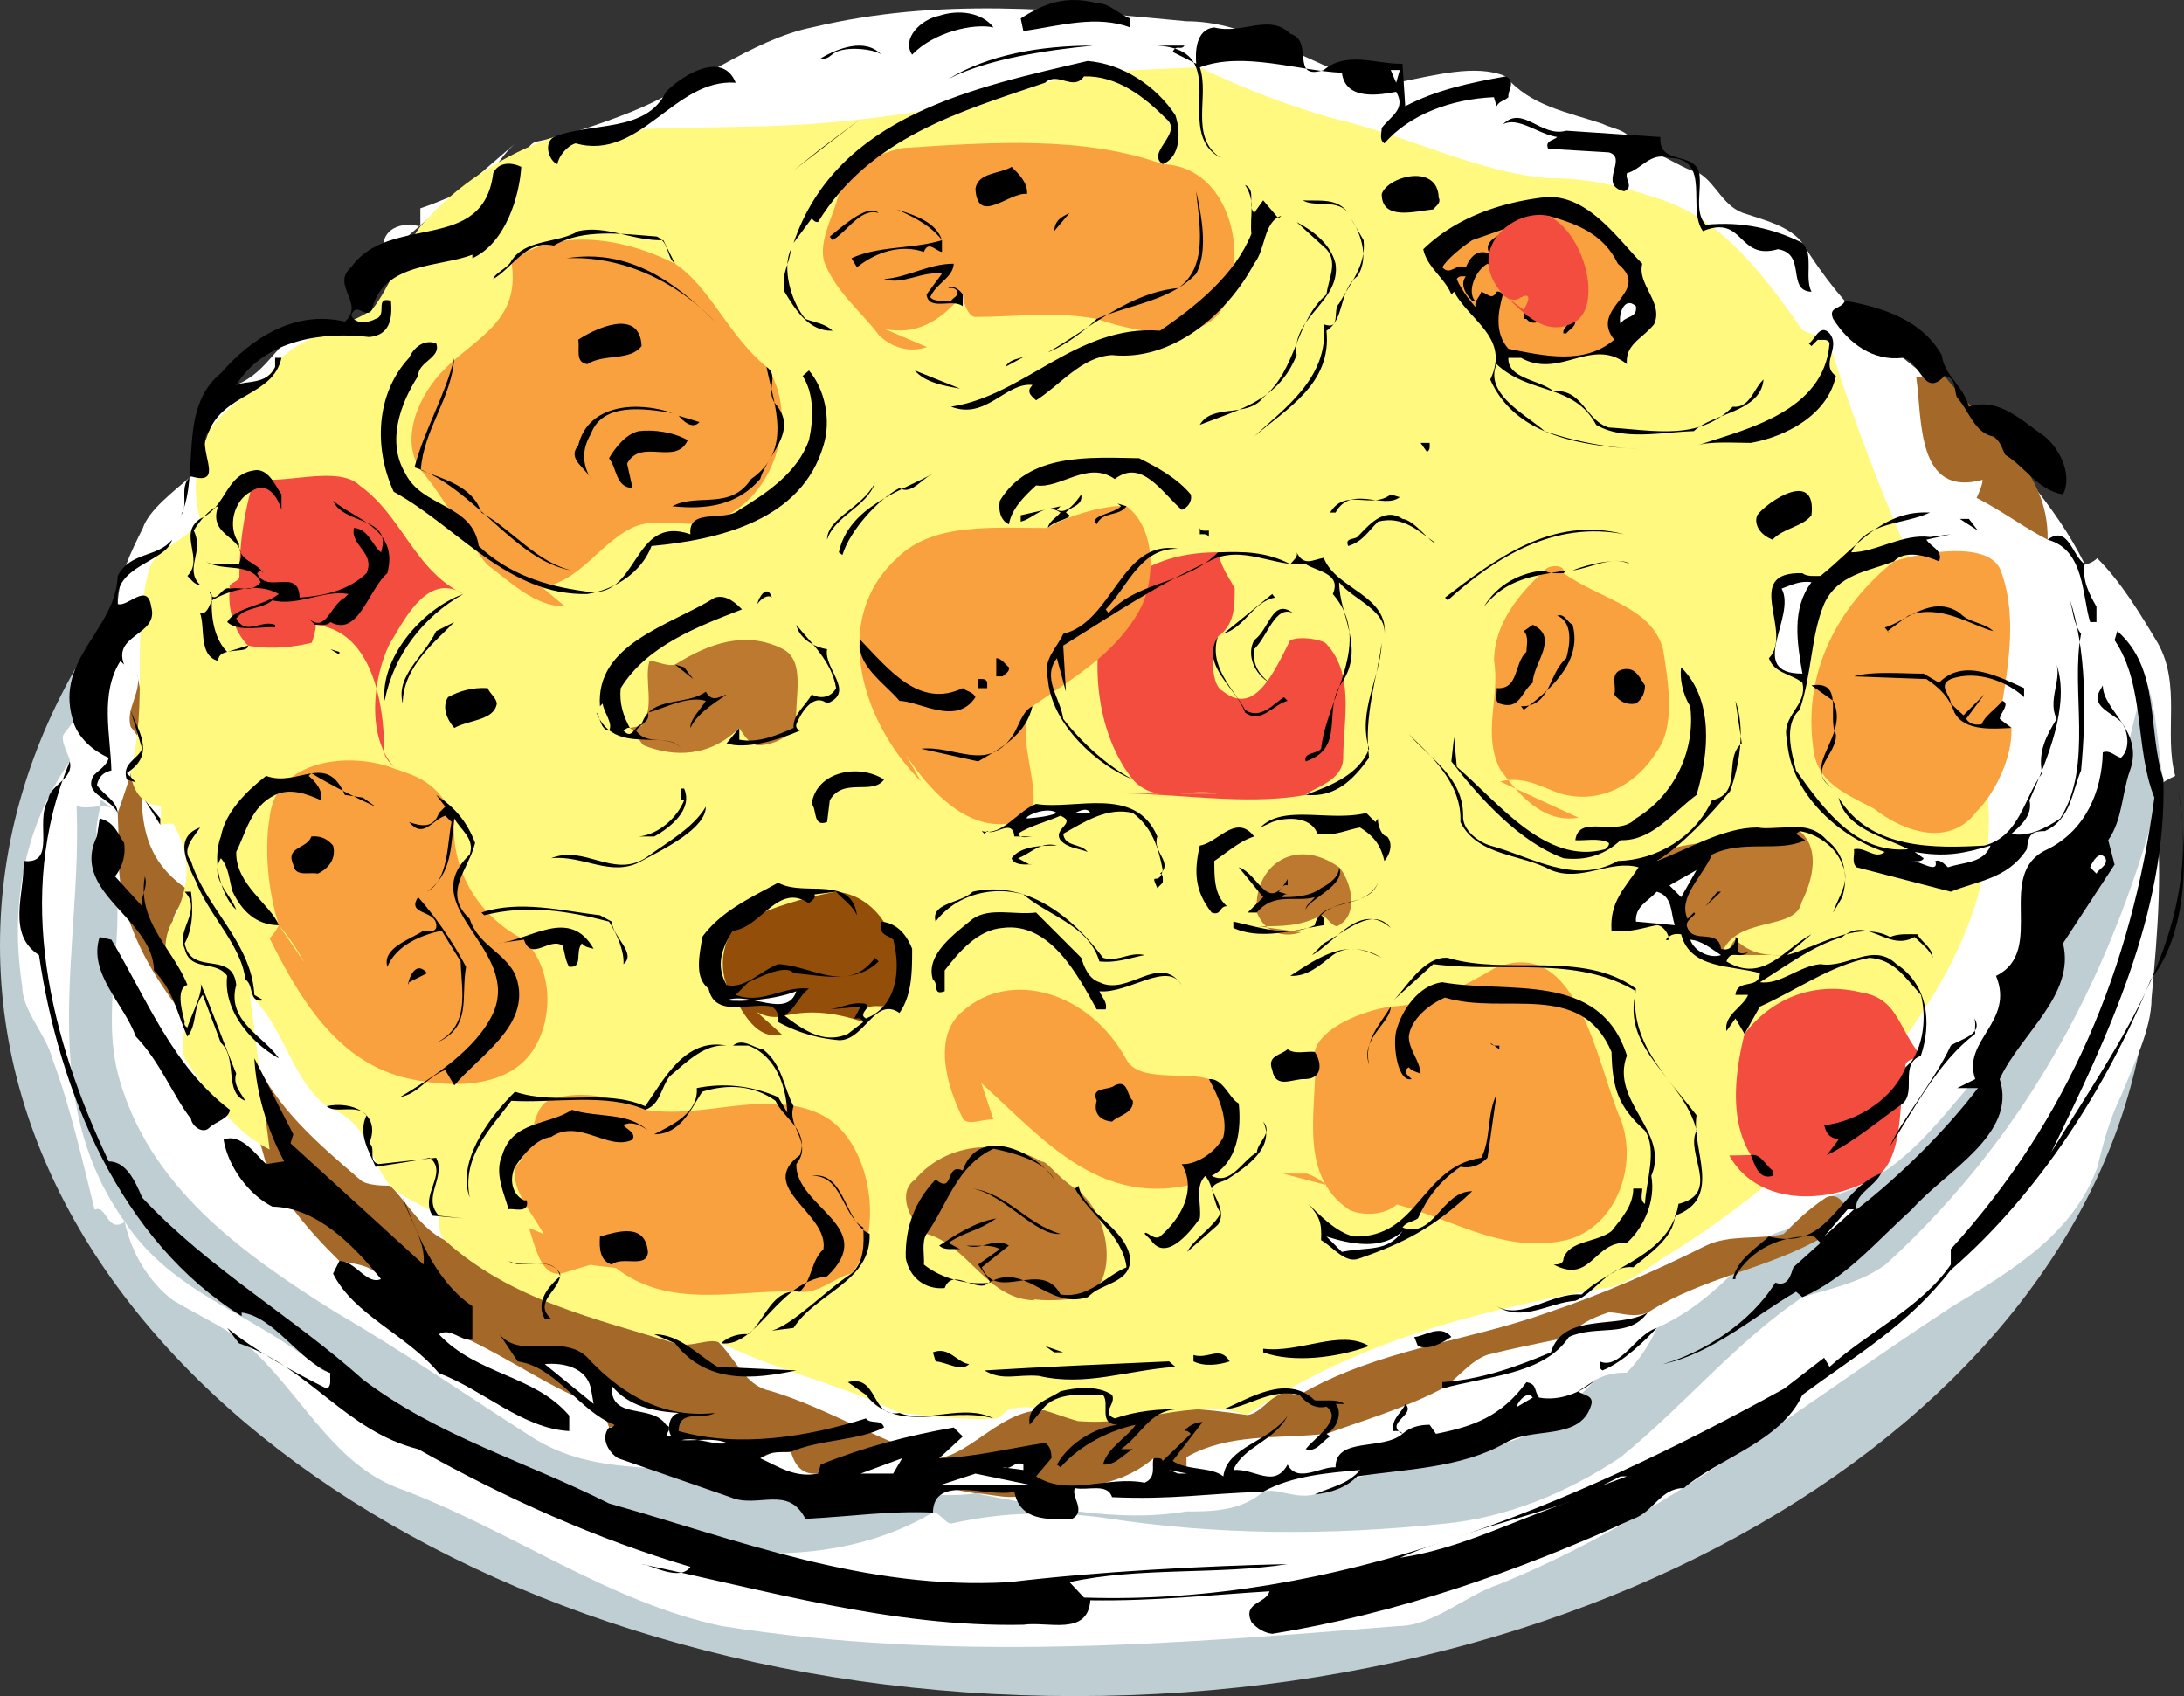 <svg xmlns="http://www.w3.org/2000/svg" width="175.187" height="136.024"><rect width="100%" height="100%" fill="#333333" stroke="none"/><path fill="#bfced3" d="M86.215 15.598c47.617 0 86.215 26.957 86.215 60.215 0 33.254-38.598 60.21-86.215 60.21C38.602 136.024 0 109.068 0 75.814c0-33.258 38.602-60.215 86.215-60.215"/><path fill="#fff" d="M41.46 11.387c-2.901 2.418-3.386 7.258-7.741 8.707-1.934.484-1.934 3.871-3.883 4.754-.953 1.055-3.375 1.055-5.309 1.535-2.418.969-2.902 3.39-5.578 4.488-2.164 1.32-2.164 5.192-3.629 7.332-1.437 1.247-3.375 2.696-3.86 4.149-.964 1.933-1.933 3.87-2.019 6.086-1.363 3.59-1.847 7.46-4.27 10.363-.48.484.485 1.938.427 2.262C1.785 66.543.82 72.833 1.785 79.12c0 1.938 1.938 3.871 2.422 5.809 1.45 3.871 2.418 8.223 3.387 12.094.965-.485.965 1.937 2.418.968.484 2.418 1.933 4.84 3.87 6.29 2.419 1.453 4.837 2.421 6.774 4.355 3.871 3.871 6.29 8.707 11.13 10.645 9.19 3.386 16.933 9.19 26.124 11.128 18.387 2.903 36.29 1.45 54.192 0 2.902 0 5.32-2.418 8.226-3.386 13.063-5.324 23.707-14.032 36.285-22.258 4.84-2.902 9.676-5.805 11.614-11.129.484-1.934.968-3.867 1.933-5.805.969-2.418 2.422-5.324 2.422-7.742.484-5.32.965-10.644.227-16.125-.227-.808.738-1.293 1.671-1.742-.933-3.422.52-7.293-1.414-10.68-1.453-2.418-2.906-4.836-4.84-6.773 0 0-.484.484-1.003.472-2.383-4.828-6.254-8.695-9.29-12.628-5.675-3.809-10.027-7.68-13.355-13.133-1.027-1.32-2.965-1.805-4.414-2.29-1.937-.484-2.418-2.417-3.86-3.3-1.945-.57-3.398-2.02-5.335-2.02 0-1.453-1.45-1.453-2.418-1.937-2.903-.969-5.805-1.45-7.778-3.809-2.382-1.031-5.77-.062-8.78.508.109-.086-.376-1.055-.438-1.016-1.39-.039-2.84.446-3.918.215-4.246-1.703-8.114-4.125-12.469-4.125-10.164-.965-19.84-1.933-30 .485-4.836.968-9.676 4.84-14.516 6.773-2.418.969-5.32 1.938-7.738 2.422-.969.484-.484 1.45-1.101 1.996-2.77.906-5.192 2.36-8.094 3.324v1.453c-1.934-.484-3.387.485-2.903 2.418"/><path fill="#bfced3" d="M8.078 64.125c0 .965-.484 1.934-.305 2.961.305.91.786 2.36 1.454 3.196.785 5.453-1.149 10.777.3 16.097 2.418 8.711 9.676 14.031 17.418 18.871 5.805 3.387 10.645 6.774 15.97 10.16 4.835 2.903 9.675 1.934 14.995 2.903 2.422.969 4.84.484 7.707-.133 1.004.133 1.969 1.586 2.938 1.586 3.386-.484 6.289.484 9.68 0 5.32.969 11.124 2.418 16.933 1.45 1.934 0 4.355 0 6.156-1.583 1.102-.351 2.551.617 4.137.215 4.703-2.02 10.027-3.469 15.312-4.137 2.938-.785 5.36-3.203 7.258-5.078 1.004-.547 1.973-.547 2.457-.547.965-.965 1.934-2.418 2.407-3.59 3.882-1.73 6.3-4.632 8.996-7.332 1.175-.687 2.625-.687 3.593-1.172.485-.484.485-1.453.97-1.937 5.804-1.45 8.71-5.805 11.987-9.516 2.528-5.48 4.461-11.77 9.215-16.984-.398-.11.086-.594.086-1.559 0-.484.969 0 1.367-.617.567-.836.567-1.804 1.051-2.77 0-3.39.969-6.777 1.938-10.163.968 2.421.968 5.808 1.437 8.07-3.86 15.156-10.633 28.219-22.242 38.863-1.938 1.453-4.356 1.938-6.715 2.649-5.383 3.64-9.254 8.48-14.574 12.836-4.356 2.902-9.195 4.836-14.031 5.32-9.196.969-18.387.969-27.582-.484-3.868-.485-7.739-.485-12.094.484-.485 0-.969-.969-1.465-.883-7.246 4.27-15.953 3.785-24.18 1.852-7.254-1.453-12.578-6.29-18.867-9.68-.969-.965-2.418-1.45-2.676-2.84-1.195-1.027-2.648-.062-3.613-1.027-5.324-4.356-11.613-5.809-15.484-11.614C2.754 87.832 6.625 75.735 6.14 64.61c.968.48 2.418-.485 3.3.59"/><path fill="#a46928" d="M159.031 38.48c-5.32 1.45-4.836-4.835-5.32-8.226.969 0 1.937-.48 2.262-.105 3.543 4.46 8.382 7.363 8.273 13.133-1.828-.93-3.762-2.383-5.7-3.352 0 0 .485-.965.485-1.45M10.98 53.965c.48 1.45-.968 2.902-.484 4.352.484.484.965 1.453.906 1.73.059 4.078-.906 8.434 3.918 11.465-.468.355-1.437 1.805-1.437 2.29 1.449 2.901 1.933 5.32 5.32 7.257.969.969.969 2.418 1.2 3.808 1.706 3.934 5.093 6.836 8.48 9.739.484.484 1.933.484 2.418.484 1.449 1.45 2.418 3.387 4.355 4.356 5.32 1.449 9.676 3.87 14.996 5.32 1.938.969 3.871.969 5.809 1.937 2.418 1.45 2.902 4.352 5.32 4.836 4.84 1.453 9.196 4.356 13.559 5.407 3.375-.567 6.281-5.891 11.117-2.989.484 0 1.934 0 2.965-.203 3.324-1.246 7.195-.762 10.582-.281.969 0 1.937-1.45 2.906-1.934.48 0 .965.485 1.317.328 6.421-3.714 13.195-4.199 19.968-6.617 4.356-1.453 8.711-3.386 12.582-5.324 1.934-.965 4.352-.48 6.29-.965.968-.969 1.933-1.937 3.386-2.906.969-.48 1.453.484 1.754.934-.3.52-.785 1.488-1.887 2.175-4.707 2.7-9.543 3.184-14.152 6.098-1.2.473-2.164-.012-3.133-.012-1.453.485-2.418.97-3.183 1.97-2.141.448-4.559.933-6.493 1.417-1.453.484-2.418 1.934-3.664 2.723-3.11 1.632-6.496 2.597-9.293 3.629-3.976.421-7.847-.063-11.234 1.875 0 .48 0 .964.059 1.316-1.028.133-1.997-.352-2.684-1.234-2.215 1.851-4.633 2.336-7.54 2.336-.48 0-1.448-.485-2.187-.157-.714 1.61-3.132.64-4.582.64-2.906-.483-5.808-1.452-9.207-1.585-.957.133-2.406-.352-3.41 0 .035-.352.035-.352 0 0-1.414.133-1.898-.836-2.176-1.742-.691-.543-2.144.426-2.468.508-2.578-.567-4.512-1.536-6.317-1.45-1.582-.086-2.55-1.054-3.52-1.539-.484 0-1.452.485-2.284.524-.133-.524-.618-1.489-1.235-1.89-4.219-1.536-7.61-4.438-13.355-6.602-1.028.23-2.477-1.707-3.7-3.41-.714-1.2-2.164-1.2-3.34-1.454-2.695-2.648-4.632-5.07-5.878-7.765-.688-2.625-1.656-5.528-2.395-7.258-5.066-5.043-9.422-10.852-9.422-17.14 0-.481 0-1.934-.086-3.762 1.055-3.012 2.02-5.915 2.02-8.817"/><path fill="#fff97f" d="M21.625 92.188c-2.906-1.453-4.84-4.356-6.773-7.258-.485-.969 0-1.938-.036-2.965-.933-2.844-2.386-5.746-.933-8.164 1.449-2.902 1.449-5.32 0-7.742 0 0-.969 0-1.031.086.062-.57.062-1.055.062-1.535-1.934 0-2.418-1.938-2.457-2.82 1.488-5.407.04-10.727 1.488-16.051.485-1.938 3.387-2.418 4.102-4.125-.715-2.649-.23-4.586.726-7.04 1.465-2.382 4.368-3.351 5.805-5.878 1.95-1.829 4.852-2.313 7.258-3.848 1.465-1.852 2.43-4.754 3.883-6.688 2.902-3.386 6.773-5.804 10.707-7.171 7.195-1.055 13.968-.57 20.742-1.055 6.289-.485 12.582-1.45 18.664-3.3 4.078-1.056 8.43-1.056 12.41-1.235 3.281 1.633 7.149 3.086 10.535 4.05 6.293 1.454 11.614 4.356 17.418 4.84 2.903 0 5.324.485 8.227 1.453 5.324 1.45 8.707 5.805 12.094 10.641.484.484 1.937.484 2.238 1.152 3.086 9.977 6.957 18.688 11.312 27.88 0 .484-.484 1.933-.57 1.949 5.406 10.632-.883 21.757-7.656 29.5-4.84 5.804-10.16 10.16-16.45 14.03-1.453.97-3.386 2.423-4.84 2.423-10.644 1.933-19.835 4.351-28.546 10.156-4.352-1.45-8.707.969-13.547.484-1.934-.484-3.387-1.449-5.32-.965-.485 0-.97.965-1.442.762-2.43.203-5.332-.281-7.547-.437-4.562-2.262-9.398-3.23-14.296-5.586-.907-.543-2.36.422-3.704 0-6.398-1.996-13.171-3.45-18.492-8.285-.484-.485-.484-1.454-.449-1.95-1.488-.957-2.941-1.441-3.906-2.406-1.934-2.422-1.453-4.84-5.094-6.375-3.133-2.336-3.617-7.656-7.258-9.726-1.68-1.317-1.195-3.739-1.68-5.672-.484-3.387 0-6.774.665-10.075"/><path fill="#bc792f" d="M53.555 57.832v1.453c-.965.485-1.934 0-3.035-.906.617-.062 1.101-.062.945-.293 1.125-1.219.156-3.64.64-5.09.485 0 1.45.485 2.043.301 2.797-1.754 5.7-2.719 8.602-1.27 1.934.97.969 3.872 1.125 6.06-.64 1.198-2.094 1.683-3.059 1.683-.484 0-.968-.485-1.515-1.39-2.356 2.359-5.262 2.359-7.68 1.39-.484-.485-.484-.969-1.101-1.39"/><path fill="#934f09" d="M62.75 82.992c-2.418.485-3.387-2.417-4.465-4.003-.86-2.286.11-5.188 2.531-5.672 2.418-.97 4.352-1.45 6.25-1.805 3.91.355 5.844 5.191 4.875 8.578-.484 1.453-2.902-.484-2.695 1.875-2.625-.906-4.562-.906-6.316-.508-2.114.57-3.567-1.367-4.645-2.468"/><path fill="#bc792f" d="M83.07 104.282c-3.87 0-5.32-4.356-8.746-5.332-1.414-.958-2.383-3.375-.93-4.344 2.419-2.903 6.774-3.387 10.16-1.453.485 0 .97.968 2.673 2.168 2.648 1.703 3.617 7.027 1.015 8.707-2.238.254-5.14.738-7.765-1.16M104.36 74.77c-1.45.48-2.903 0-3.544-1.586-.328-3.738 3.059-6.156 6.602-3.629.812.86 1.781 3.762-.156 4.73-.485 0-.969-.968-1.293-.882-1.61.882-3.059.882-4.996.882m42.371 2.309c-2.215.11-3.18-.375-4.137-1.234-.496.375-.496 1.343-1.16 1.234-2.723-.375-5.14-3.277-5.14-6.18-.485-3.87 4.84-1.933 8.042-4.05.664.18 2.602-.305 3.41.289 1.61 1.343 1.125 3.761.157 5.695-.48 2.422-5.32.969-6.47 4.246"/><path fill="#f24d3e" d="M140.441 92.633c-1.77-2.844-1.246-6.734-.507-9.723 2.164-2.82 5.55-4.273 9.421-3.304 2.903.484 2.903 2.902 4.73 5.047-.374.277-.374-.207 0 0-.374.277-1.343.277-1.233.941-.594 2.723-.11 6.594-1.961 8.492-3.47 2.453-9.762 2.938-12.18-1.418M35.207 65.2c-.52-2.043-1.004-2.528-3.422-3.497-2.418-2.418-1.937-7.257-.484-10.16.965-1.449 2.902-5.804 5.867-3.906-3.934-1.898-4.902-6.254-8.285-8.672-1.453-1.453-4.84-.484-7.258-.484-.484 0-.484-.485-1.004-.785a26.369 26.369 0 0 0-1.418 8.527c0 .484-.965.484-.762.98-.203 1.438.278 3.375 1.454 4.57 1.246.255 3.18.255 5.117-.23 0 0 .484-1.449.254-1.437 4.582.472 5.55 6.277 5.55 10.148 0 .485.485.965.97 1.45m65.8 1.936c-2.418-.483-4.84.97-6.715-1.124-2.96-3.715-3.445-9.52-2.176-13.645 1.633-3.132 5.02-4.586 9-4.574.375 1.442.86 1.926 1.344 2.895 0 1.449 0 2.902-1.344 3.855-.593.98-.593 3.883.375 4.367 2.418 1.934 3.871-.968 5.32-3.87 0-.481 1.938-.481 2.903 0 2.422 2.421 1.453 6.288 1.453 9.195 0 1.933-2.418 2.418-3.012 3.011-4.73.86-10.05-.11-14.89-.11"/><path fill="#f9a13f" d="M112.102 96.54c-.97.968-2.903.968-3.872.484-4.355-2.903-2.421-8.707-2.77-12.664.349-1.852 3.74-3.301 6.095-3.63 2.965-.155 5.867-1.609 8.289-3.058 6.773-2.902 8.222 7.742 10.16 12.098 1.45 3.867-.484 8.707-4.356 9.676-6.289 1.449-11.128-3.391-17.418-3.391-.968 0-1.937-1.45-3.386-1.934h-1.934M73.879 62.672c-4.84-4.84-7.258-13.062-1.938-17.902 2.903-2.903 7.743-2.418 12.11-2.43 1.441-.957 4.824-1.926 6.312-1.742 2.383 1.754 2.383 6.11.934 8.527-1.938 3.387-5.324 5.32-8.48 7.512-1.68 2.164 1.222 7.488-.434 9-5.602 2.36-9.957-4.898-12.375-9.738m-19.356 45.965c-2.418-.485-4.836 0-6.773-2.418-.965-1.938-2.902-3.871-2.574-5.868 1.61-1.39 1.125-4.293 2.574-5.261 2.422-.97 4.84-.485 7.875.687 4.707.766 9.543-1.656 13.898.281 4.356 1.934 5.325 9.676 2.649 12.856-1.2.207-2.649 1.656-4.137 1.453-4.8-.277-10.61 1.656-15.094-2.18-.836-.52-2.77.45-4.136.727-1.536.207-2.02-2.215-2.504-3.664M28.398 82.992c-2.902-2.417-3.386-5.804-6.035-8.792-.738-2.333-1.222-5.72-.738-8.625.484-4.836 6.773-5.32 10.16-3.872 1.45.485 3.387.97 4.656 3.934-.785-.062-.304-.062 0 0-.304 3.809 1.633 7.68 5.59 9.723 2.332 2.312 2.332 6.183.883 8.601-1.937 3.387-6.777 3.387-10.648 2.418-5.32-1.449-8.223-6.289-10.641-11.129 0 0 .484-.48.738-1.05m57.321 15.57c-.97 0-1.934.48-2.418 0-1.454-2.906-2.422-6.778 0-8.711 3.87-3.387 10.16-1.453 13.062 3.871.969 1.934 4.84.969 6.64 1.61 2.071 1.777 2.071 7.581-1.8 8.55-7.258 1.45-11.613-3.871-16.453-8.226m73.543-20.805c-2.418-1.934-6.29-2.418-6.774-5.805-.968-6.289 1.938-11.613 6.426-15.23 2.285-.739 7.606-1.703 8.574.715 1.45 3.87.485 8.226-.082 11.914.082.18 1.051.664.942.726.11 2.36-1.344 5.262-2.797 6.711-2.899 3.871-8.707.485-11.125-3.387m-20.805 3.872c-2.906.484-4.84-1.934-6.289-3.872-1.453-2.902 0-5.804-.484-8.707 0-2.902 1.933-5.324 4.05-7.246.301-.496 1.754-.496 1.524.219 3.133 2.188 7.004 2.672 7.973 6.059.484 2.902.968 6.289-.485 8.226-1.453 2.418-4.355 4.356-7.742 3.387-1.453-.484-2.902-1.453-4.836-.969M45.332 48.64c-2.418 0-4.355-1.933-6.289-3.386-1.938-2.418-3.387-5.324-5.29-7.558-1.487-2.118-.519-5.02.935-6.957 2.417-3.387 7.257-4.356 6.324-9.809 3.836-2.77 9.156-1.805 13.136.219 2.797 1.847 4.247 5.718 7.332 8.273 2.723 3.738.786 10.992-4.535 12.445-1.937.485-4.355-.484-6.293.485-2.902 1.45-4.351 4.84-8.222 4.84v-.97m31.933-18.386c-1.453.485-2.906 0-3.87-.969-1.454-1.933-3.391-3.386-4.356-5.804-.485-1.453.484-3.387.965-4.84.484-2.418 2.906-3.867 5.324-4.352 7.258-.484 14.515-.968 20.84 1.293 4.804.157 6.738 5.961 5.289 10.317-.97 4.355-6.774 3.386-10.586 2.094-3.446-.641-6.348-.157-9.735-.157-.484 0-.968-.968-1.007-1.804-1.899 2.289-3.832 3.253-6.25 2.77"/><path d="M90.656 1.48v.723c-2.687-1.015-5.59-.144-8.566.293l-.215-1.015C83.688.317 85.43-.406 87.969.246c1.015 0 1.742.871 2.687 1.235m-10.961.722c-1.597-.359-4.789.364-6.53 2.18-.872-1.308.726-2.832 2.175-3.121 1.527-.508 3.414-.293 4.355.941m23.805.508c1.96.582-.07 3.778 2.684 2.906 1.816-1.527 4.14-.507 6.097-.507h.219l.219 3.41c2.465-1.309 5.226-1.887 8.054-2.395.872.364.145 1.16.22 1.668-.29.29-.727.29-.946.727l-.215-.727c-3.414.145-6.75 1.38-8.785 3.703-.434-.293-.215-.8-.215-1.234.797-1.016 1.957-1.523 1.16-2.902-1.16.215-4.066.797-4.355-1.528-3.485-.144-7.91-1.742-11.395-.433.801 2.32-.87 5.59 1.672 7.258-3.992-2.106 1.16-8.637-5.082-9h2.176c-.29.433-.653-.145-.942.507l1.887.946c-.074-.871-.074-2.762 1.453-2.907 2.25.582 4.426-1.16 6.094.508M70.695 4.383c-.363-.363-2.468-.726-3.629-.219-.433.22-.652.653-1.234.508 1.379-.797 3.559-1.668 4.863-.289m16.985-.726c-3.774.363-8.563 1.09-11.614 2.683 3.196-1.957 7.403-2.683 11.614-2.683m6.605 5.589c.434 1.305.434 3.336-1.02 3.918-1.378-.945 1.672-2.468.294-3.629-1.743-1.742-3.922-3.484-6.606-3.41-.871 1.235-2.105-.437-3.121.508-6.82 2.32-14.008 4.356-18.215 11.176-.289 0-.363-.145-.508-.29l-1.453 1.962C67.141 9.246 78.246 6.996 87.242 4.89c2.832.219 5.516 2.031 7.043 4.355M59.012 6.633c-4.934-.363-7.621 6.313-12.844 4.863-.727.215-1.379 1.086-1.453 1.668-.653-.218-1.16-1.668-.29-2.175 2.977-1.235 7.403-.293 8.997-3.63 1.453-1.452 4.574-3.269 5.59-.726"/><path fill="#fff" d="m111.992 6.633-.437-1.016h.726zm0 0"/><path d="m63.656 13.672 5.371-4.137-3.195 2.395zm69.528-2.683c-.145 2.32 2.687 1.086 3.12 2.902.22 1.379-.433 3.047.509 4.137 2.902-.29 5.44.289 7.765 1.453.945.941.145 2.754.727 3.918-2.032-.074-.364-3.051-2.688-3.414-3.265.945-2.683-2.828-6.023-1.45-1.305-1.816.726-5.804-2.684-5.878-1.523-.508-2.25.94-3.41 1.234-.148.578.578 1.09-.219 1.45-2.18-.509.364-2.684-1.234-3.122l-4.863-.289c-.29-.652.437-.652.726-.941-1.523-.22-3.12-1.672-4.355-1.02 1.597-1.594 3.047 1.09 5.082.512l7.547.508m-91.371 2.394c-.145 2.32-1.235 6.098-3.922 7.328v-.289c-2.54 1.016-7.184.578-8.055 4.426-.508.8-1.234-.727-1.668.437.363.797 1.453.579 1.957.29 1.016-.29-.14-1.817 1.234-1.454.145 1.528-.144 2.758-1.738 2.907-3.629-.438-8.348.144-10.672 3.843.801-.363 2.469 0 3.121-1.449v-.726h.508c-.652 3.046-4.57 2.832-5.805 5.879-1.234 1.16 1.524 4.5-1.453 3.628-1.015.727-.144 2.25-.797 3.122 1.524-3.27-.289-8.567 3.192-11.395 2.469-2.832 5.953-5.082 9.945-4.137 1.668-1.453-1.16-2.906.508-4.355 3.047-4.356 10.594-1.016 11.394-7.547.434-.945 1.524-.871 2.25-.508m40.571 2.176c-1.38-.219-3.992 2.613-4.137-.434.215-1.308 1.957-1.164 2.902-1.742.508.508 1.305 1.234 1.235 2.176m6.82-1.449-1.234 1.449 1.234-1.45m26.199 1.739c.22.437-.218.656-.433.945-1.453.145-4.137.946-4.137-1.234.508-1.45 4.5-2.469 4.57.289m-14.804 1.234.726-1.015 1.235 1.453.218-.219c-1.453.508-1.234 2.684-2.18 3.848-2.25 4.207-6.675 7.836-11.394 7.328-2.469.144-4.137 2.394-6.094 3.629-.293-.29-.656-.508-.511-.942l.218-.293c-2.175-.214-3.699 2.832-6.53 1.743 5.878-.872 10.089-6.606 16.765-6.094 2.902-1.961 6.023-4.5 7.328-7.77-.145-1.593.363-2.61-.508-3.918.945.438.145 1.598.727 2.25"/><path d="M95.953 21.946c-2.031 2.175-5.297 2.468-7.984 3.629-.871.87-2.469 2.105-3.918 2.683 3.41-1.957 6.531-4.789 10.449-5.152 2.469-1.742 1.672-5.223 1.453-7.766.363 1.742 1.016 4.645 0 6.606m35.781-.797c-.437 1.668 1.739 3.12.942 4.86-.942 1.163-2.324 1.597-2.176 3.194-2.832-2.25-5.371 1.235-8.492-.507h-1.016c-.074 1.668 2.465 1.742 3.63 2.683 2.32-.215 2.538 2.324 4.425 2.906 3.629.215 7.187 1.086 9.945-1.671 1.38.144 1.668-1.45 2.465-2.176-.219 2.613-4.062 2.683-5.586 4.137-2.543.07-5.664.796-7.84-.508-1.816-3.34-5.37-2.395-7.984-4.864-1.016 2.395 2.394 4.067 3.848 5.372a28.441 28.441 0 0 0 7.546 1.449c-4.57-.29-9.87-1.016-11.902-5.586 1.598-3.34-1.594-4.645-2.902-7.04l-.219.216c-.508-1.305-1.957-2.176-2.25-3.63 2.543-2.464 6.023-3.699 9.508-4.136 3.558-.508 6.097 3.34 8.058 5.3m-23.589-4.066c-.872-1.16-2.758-.433-3.63-1.015 1.31.074 2.758-.22 3.63 1.015m-32.586 2.18v.941c-.508-.074-1.09-.941-1.45 0-1.96-.652-3.921.075-5.37 1.235l-.438-.727c2.176-1.015 4.937-.726 7.258-1.449-.871-1.164-2.32-1.89-3.63-2.469 1.31.438 3.122.946 3.63 2.469m-5.082-2.18c-1.45-.433-2.465 1.453-3.7 2.18l-.218-.293c1.015-.797 3.05-2.684 3.918-1.887m14.082 1.453c.074-.87.507-1.09 1.234-1.453l-1.234 1.453"/><path fill="#f9a13f" d="M129.773 21.149c2.829 2.32-2.394 3.48-.289 6.093-2.398 2.036-5.59 1.31-8.492.727-1.16-1.305-.8-3.047-.437-4.355-.145-.145-.29-.29-.508-.215-.363.722-.727.144-1.23 0-.075.433-.872.941-.22 1.449-.292-.219-1.378-1.523-1.742-2.469.145-.289.508-.215.727-.215-.508.653 0 1.45.508 1.957h.215c-.653-.796.074-2.464 1.015-2.972.871.433 2.614 1.304 2.688 2.683.433-.218.144-.797.219-1.16-1.235-1.234-3.485-4.066-4.645-1.234-.8-.363-1.234.726-1.887 0 .36-.653 1.524-1.598 2.395-2.176l2.902-1.016c0 .504-2.324.871-1.453 2.176 1.527-1.015 2.902-2.832 4.645-3.12 2.324.651 4.43 1.448 5.59 3.847"/><path d="M108.871 22.164c-1.523 1.16-.945 3.41-2.469 4.356.438 4.281-3.191 6.238-5.804 8.488 2.394-2.25 6.023-4.715 5.586-9 1.453.512.656-1.16 1.234-1.668.871-1.598 2.18-3.047 1.96-5.078l-1.015-1.742c.871 1.305 1.453 3.265.508 4.644"/><path d="M107.129 21.149c.437 3.047-3.555 4.281-3.121 7.328-1.45 3.629-4.57 4.355-7.766 5.59 1.016-1.742 3.774-.508 5.082-2.18 2.758-2.32 2.54-6.094 5.078-8.273.145-1.235.946-2.54 0-3.63l-2.394-2.175c1.379.726 2.758 1.812 3.12 3.34m-53.921-1.887.941 1.887c-.726-.582-.433-1.668-1.449-2.18-2.832-.219-5.953-.652-8.273.727-2.18-.508-3.266 1.742-4.863 2.683.07-.433 1.234-.941 1.449-1.449 1.164-1.813 3.703-1.379 5.37-2.395 2.25-.507 4.356.797 6.825.727m11.395 6.313c.726.289 1.593.363 2.175.945-1.886.07-2.976-1.672-3.847-3.121-.29-1.528.363-2.035.511-3.414-.726 1.523 0 4.21 1.16 5.59"/><path d="M57.344 25.793c-3.266-3.414-7.692-5.297-11.903-5.082 4.934-.797 8.637 1.817 11.903 5.082m19.16-4.644c-.074 1.16-1.379 1.523-1.887 2.683.36.438 1.16.22 1.668.29.219-.29.582-.364.508-.723-.145-.364-.508-.293-.727-.293.293-.29.872.074 1.16.508v.945c-.796-.652-2.757.433-2.902-.945l1.235-1.668c-1.668-.22-3.121.941-4.645.433 1.961-.144 3.555-1.23 5.59-1.23m50.801 1.957-.434 1.015.434-1.015m28.449 5.371c.219 1.672 1.742 2.469 2.18 4.137 2.394-.797 4.28 1.164 6.093 2.394 1.38 1.164 2.18 3.266 1.453 4.645-2.03-.364-2.832-2.032-4.644-3.192-.219-.437-.363-1.09-.945-1.453-1.524-.289-1.957-2.101-2.903-3.121-.289-.578 0-1.594-1.015-1.738-1.668 1.812-1.887-1.164-3.34-1.453-2.395.289-4.352-1.16-5.586-3.121-.438-1.016.652-.727.941-1.454 2.977.508 6.172 1.528 7.766 4.356"/><path fill="#fff" d="M131.223 24.559c.148 1.016-.942.726-1.23 1.45-.22-.724.288-2.321 1.23-1.45"/><path d="M125.637 24.559c-.946.219-2.395 2.031-3.196 1.016h-.214v-.727h.214v.437c1.09.508 2.18-.218 3.196-.726m.726 1.234c0 .434-.511.653-.726.942h-.219c-.219-.434 1.09-1.016 0-1.45.363-.148.652.29.945.508M51.465 27.75c-.945 1.235-2.977.582-4.356 1.453-1.015-.144-.578-1.234-.726-1.96 1.308-.872 4.937-2.614 5.082.507m95.797 2.399c-.653 3.12-3.989 4.86-6.82 5.37-1.235 0-3.34-.148-4.356.216 3.918-1.305 10.234-2.684 10.668-8.2-.145-.437-.652-.218-.942-.293l-.507.508-.22-.215c.438-.148.872-1.671 1.669-.8.945 1.164-.797 2.468.508 3.414"/><path d="M34.988 27.535c.438 1.16-1.449 1.45-1.449 2.614-1.453 2.25-2.539 5.297-1.016 7.836 1.38 2.757 5.368 2.394 5.88 5.804 2.394 2.25 5.296 3.196 8.488 3.63 4.43.87 3.703-6.243 8.492-4.571-.219-2.18 2.758-.945 3.918-1.961 2.25-1.379 4.648-2.973 5.59-5.586.363-1.672.437-3.703-.508-5.152l.508-.438c1.234 1.453 1.816 3.918 1.16 6.024-1.742 5.953-8.274 7.547-13.79 8.054-.796 2.106-2.902 3.485-5.152 3.848-6.386.145-10.379-5.371-15.53-8.2-1.595-3.484-1.454-7.84 1.234-10.741.363-.797 1.16-1.524 2.175-1.16m45.652 1.886c.434-.726 1.16-.582 1.743-.945l-1.742.945"/><path d="M33.754 37.696c1.742.722 4.137 1.234 4.863 3.41 2.469 1.379 4.43 3.992 7.258 4.644-4.57-.726-7.836-6.675-12.625-8.273.797-3.047 2.465-5.735 3.191-8.781-.218 3.265-2.468 5.734-2.687 9m28.453-5.297c1.887 2.176-.656 4.062-1.234 6.02-1.817 2.105-4.282 2.468-7.043 2.179 2.035-1.09 4.648.363 6.316-2.18 3.34-2.32 1.887-5.804 1.234-8.996 1.09.727-.144 1.887.727 2.977m14.805-1.235c-1.309-.218-2.832-.507-3.63-1.453l3.63 1.453M53.93 33.121c-2.25-.363-5.586-.87-6.528 1.668-.726 1.235-.726 2.399 0 3.63-.363-.868-1.96-1.594-1.02-2.684.802-3.41 4.864-3.555 7.548-2.614m2.18.727c-.583.652-1.38-.145-1.669-.508l1.668.508"/><path d="M55.164 35.301c-.941 2.102-3.773-.219-4.86 1.887l.434 1.957c-1.379-.07-1.234-1.594-1.886-2.395.507-.87 1.378-1.96 2.394-2.175 1.16-.145 2.758.07 3.918.726m59.512.219c0 .215.074.578-.215.722l-.508-.722h.723m-19.16 4.133c.148.582-.29 1.09-.723 1.234-1.598-1.379-3.195-4.137-5.371-2.469-2.18-1.523-4.356.801-6.313.512-1.02.941-1.96 1.887-2.18 3.117-.652-.289-.87-1.086-.726-1.887 2.324-3.843 7.188-3.48 11.176-3.41 1.453.727 3.05 1.598 4.137 2.903m-72.938 0v1.234c-.289-1.016-1.16-2.395-2.465-1.45-1.379.723-1.89 2.829-.945 4.138-.074 1.449 1.379 1.449 1.96 2.394l-.218-.219-.289.219c.797 1.742 3.336-.508 3.41 1.957 2.032-.144 3.918-.578 5.371-1.957.723-1.672-1.308-2.18-1.015-3.629 1.16.07 1.449 1.379 2.176 1.957.94-2.902-2.977-2.176-3.848-4.137 1.816 1.528 5.3 2.25 4.355 5.809-1.523 1.305-2.32 5.152-4.57 3.918-.293.363-.8.145-1.234.219l-.508-.508c1.379 1.234 1.742-1.09 2.902-1.672l.29-.289c-1.958-.363-4.063 1.016-6.098.508-.868.726-2.176.508-2.903 1.453.801 1.45 1.961.07 3.121.508v.219c-.941-.149-2.902.433-3.847-.438.726-1.234 2.832-1.234 4.14-2.25-1.672-.941-3.847-.363-5.37.508-.075 1.597.288 3.195 1.23 4.137l1.672-.508c.07.726-2.395 0-2.395 1.234-1.598-.433-1.016-2.613-1.453-3.848.508.145.726-.507.945-1.015 0-.219.07-.578-.219-.727.508 1.309 1.016-.508 1.668-.215 1.09-.148 1.672.364 2.47-.507-.798-1.672-3.048-.801-4.427-1.672.723.437 1.813.144 2.684.218.945-2.25-2.613-2.03-1.668-4.644-.727.219-1.523 1.234-1.96 1.957.87 1.742-.798 3.05.507 4.355-.434 0-.727-.433-1.016-.722 1.38-1.383-.797-3.34 1.016-4.574 2.25-1.016 1.96-3.7 4.574-3.918 1.016.07 1.45 1.234 1.957 1.957m52.472-1.668c-.87 0-1.812 1.812-2.902 1.16-1.671.87-3.992 3.41-4.574 5.37l-.289-.218c.797-3.7 5.082-4.933 7.547-6.312h.219m-9.434.218.727.727-.727-.727m.727 5.079c0-1.743 2.828-2.54 3.844-4.57-.653 1.956-3.192 2.613-3.844 4.57m78.961-1.957c-.727.94-2.25 1.015-3.121 1.957-.946-.364-1.524-1.16-1.235-1.957.801-1.09 4.79-3.774 4.356 0"/><path d="m85.5 41.106.293.219c.074.289-1.234.433-1.742 1.015.074-.508.652-.8 1.015-1.234-1.234-.871-2.175.508-3.191.726v-.507l3.191-.727-.289.289c.797.438 1.598-.727 1.957-1.234.145.945-.867.945-1.234 1.453m26.781-1.235c-1.304 1.016-3.918-1.015-5.152 1.235h-.434c1.23-2.031 3.266-.219 4.86-1.453l.726.218m-21.918.727c-.652.871-1.886.363-2.394 1.45-.653-.723 1.308-.798 1.96-1.45l-.292-.219.726.219m64.45.508c-2.18 1.015-5.083.652-6.317 3.191 1.961 0 4.137-1.523 6.317-1.23l1.667-.22-1.957.435c.36.582 1.38.87 1.016 1.742-.8-.364-2.687-1.016-3.629 0-2.035.8-4.5 1.015-5.59 3.414-1.09 2.61-.945 5.515-1.96 8.488-1.305 1.16-.653 3.41-.29 4.863 2.32 3.266 4.864 6.676 9 6.317-1.96-1.02-5.007-1.598-5.59-4.14 2.543 4.21 7.766 4.066 11.688 3.847 2.828-.727 3.191-3.848 4.64-5.805-.359-1.742.364-3.05 1.165-4.355-.727-1.45.363-3.047 0-4.356 1.086 3.266-.727 7.547-2.18 10.887.293 1.234-.797 2.105-1.45 2.687 1.305.29 2.759-.437 3.919-1.234 2.687-4.281.797-10.309 1.668-14.805-.653-.87-.653-1.96-.942-2.906 1.38 4.211 1.38 9.219.942 13.863-.723 1.668-.797 3.918-2.903 4.864-1.234 0-1.304.433-1.449 1.453-1.527 2.39-3.992 2.539-6.098 3.406l-7.546-1.957c-.438-.363-.145-1.016-.22-1.45.946-.218 1.669.868 2.47.216-3.774-1.235-7.621-4.79-7.84-9-.508-1.957 1.668-2.684 1.234-4.57-.871-.727-2.25-.727-2.687-1.962 2.035-2.101-2.25-6.964 2.687-6.82.363.29.945.219 1.453.219 2.903-2.324 4.934-5.301 8.782-5.082m-62.27 0-.219 1.449.219-1.45m22.641 2.47c-1.38-.946-2.61-2.25-4.645-1.743-.871.871-1.234 1.594-2.394 1.957-.29-.652.437-.507.726-.722.871-.871 2.106-2.47 3.629-1.453.945.074 2.25 1.96 2.684 1.96m43.472-1.019-1.449-.941h.727zm-61.687 0v.512c-.145-.293-.508-.22-.727-.22v-.507c.074.29.438.215.727.215m33.312.293c-5.59-1.09-10.304 1.812-14.152 5.297l-.219-.219c3.992-3.047 8.567-6.601 14.371-5.078m37.883 5.805v1.234h-.508c-.652-2.105-.433-5.805-3.41-6.605 1.668-1.235 1.961 1.308 2.977 1.96-.22 1.305.363 2.395.941 3.41M9.441 48.438c.801.289 2.395-1.817 2.688.215.652 2.324-3.121 2.18-2.176 4.644l-.293-.289c-1.668 2.613-.797 5.95-.726 8.781-.653.145-1.016.508-1.16 1.16.507.801 1.597 1.235 1.667 2.25-.578-1.234-2.757-1.449-1.957-2.976.29-.36 1.09-.797 1.235-1.45-1.164-.507-2.543-1.597-2.903-3.12-1.382-4.864 3.48-7.184 3.625-11.465 1.016-1.961 3.196-1.453 4.356-2.906-.434 1.816-4.79 2.035-4.356 5.156m85.059-4.43c-3.047-.07-3.992 2.977-5.805 4.863l.22.29c2.538-2.684 6.241-2.25 8.78-4.864 2.032-.07 3.848-.07 5.805.945.219-.289.652-.582.508-.945.582 1.164 1.308.582 2.176.438.945 2.539 5.3 2.976 4.863 6.312.293-2.101-2.465-2.902-3.629-4.351 0 2.683 2.105 5.222.219 8.054-1.594 2.176.363 5.223-2.903 6.313-.218-.727.871-.578 1.235-1.016.433-4.062 4.281-8.562.941-12.41.727-1.668-1.305-1.812-2.176-2.395-2.468.29-5.152-1.667-7.765-.218-4.063 1.816-7.84 4.355-11.684 6.75l.215 3.699-.723-2.684c-1.234 1.598.29 3.196.508 4.864 1.524 1.96 3.555 3.773 5.586 4.863-2.758-1.09-6.531-4.356-6.82-8.059-.434-1.593.726-2.465 1.234-3.625 3.992-.945 4.645-7.62 9.215-6.824m-46.375.508-.508.945.508-.945m82.59.726c-.508-.582-3.192-.074-4.57.508 1.523-.218 3.265-1.234 4.57-.508m-5.297.727.219-.219c-2.688.438-4.79.653-6.606 2.903 1.09-1.813 2.977-2.758 4.864-2.903.363.29 1.015.219 1.523.219"/><path fill="#fff" d="M145.305 46.696c-1.598 2.101-1.164 4.789-.727 7.328-4.574 0-.437-4.57-1.668-6.82.797-.294 1.524-.657 2.395-.508"/><path d="M61.914 47.926c-.289-.289-.871.074-1.16.512.074-.512.797-1.672 1.16-.512m-24.746-.289c-3.195 1.816-5.59 4.863-6.316 8.566-.36-3.34 2.902-7.332 6.316-8.566m65.098.289c-1.813.363-2.32 2.324-4.137 2.906l3.922-3.195.215.29m-42.746.944c-3.555 1.38-7.622 2.903-9.727 6.313-.14 1.234.219 2.25.727 3.195-.215-.074-.364.145-.508.215.726.8.87-.434 1.453-.508.726-2.32 3.555-1.449 5.152-2.613.508.871 1.016.437 1.668.219-.433.363-2.32 1.379-2.902 2.687-.074-.656.797-1.453 1.234-2.176-1.523-.437-3.41.653-4.644.942.218.726-.653.941-.946 1.449.871 1.309 2.688.219 3.63 1.453-1.305-1.668-5.368.653-6.821-2.902.289.219.289 1.379 1.016 1.449.363-.578-.434-1.45-.508-2.176l-.219.219c-.363-5.008 5.59-6.46 9.219-8.71.941-.29 1.742.51 2.176.944m44.199.289c-1.453-.652-2.031 1.887-3.121 2.903-.145 1.09.289 1.96 1.234 2.687-1.16-.656-1.887-2.175-1.234-3.41 1.234-.871 1.453-3.414 3.12-2.18m56.172 1.454c-1.738-.438-4.28-2.25-6.82-1.235l-1.668 1.235.215.218-.433-.507c1.742-.508 3.773-2.688 6.023-1.165.727.801 1.887.727 2.684 1.454m-41.293-1.454-.727.946.727-.946m7.547.946c.87 3.191-2.25 5.515-3.918 6.82l-.22-.289c2.395.07 2.177-2.613 3.63-3.848.289-1.015.578-2.902-.727-3.41.582-.219.797.508 1.235.727"/><path d="M32.305 56.418c-.582-2.25 1.668-3.699 2.683-5.804l1.453-.727c-1.378 1.453-4.136 3.555-4.136 6.531m34.039-4.355c-.293 1.597 2.32 3.41 0 4.355-1.164-.945-2.18.946-2.469 1.668-.074.293.145.438.29.508-1.813.8-4.427 1.527-5.88 1.02l1.016-1.235v.942c1.527.293 3.05-.364 4.355-.942-.07-1.09.946-1.742 1.453-2.687.653.363 1.524.293 1.957-.508-.359-2.176-2.03-3.629-3.191-5.078.219 1.09 1.453 1.812 2.469 1.957m56.606 2.687c-.942.723-1.016 2.25-2.684 1.668-.434-.215-.145-.797-.22-1.234 1.817.144 1.38-2.031 2.395-2.902 0-.508.22-1.235-.214-1.668l.722-.508c2.18 1.015 0 3.12 0 4.644"/><path d="M173.535 62.516c.293 10.668-4.57 20.828-9 29.898 5.445-8.925 12.34-17.777 10.16-29.172.727 4.352 1.09 11.176-2.175 15.313-3.485 8.562-8.926 17.125-16.04 23.297-3.484 4.5-7.62 6.82-11.902 10.015-1.742 3.774-6.75 5.079-9.508 7.473-1.886 0-2.394 1.89-4.062 2.469-9.219 4.21-19.016 7.621-28.957 9.219-.653-.075-1.235-.438-1.672-.946-.723-1.597 1.164-1.453 1.453-2.465-4.789.29-9.145.797-14.371.723-.219 2.902-3.41 1.668-5.371 1.961-10.594.219-20.828-2.832-30.625-4.863.652 0 3.047 1.449 3.918.219-7.403-2.176-14.88-5.516-21.844-9.438-5.805-1.45-8.781-6.602-14.371-8.488l-.945-1.235c2.324 1.887 5.226 3.485 7.984 4.864.438-.22.219-.801.293-1.235-2.613-1.09-4.5-4.5-7.113-4.863v.29C9.66 99.527 4.727 87.554 3.129 76.593c-2.613-1.668-1.16-4.863-1.234-7.547 2.687.29.87-3.12 1.96-4.863.07-1.234 2.106-1.668 1.743-3.121-4.5 10.812-1.524 22.281 3.12 32.078 1.38 0 2.106 1.523 2.684 2.902 5.371 5.735 12.121 9.582 17.707 14.59 6.024 4.57 13.137 6.606 19.743 9.942 10.304 2.906 20.539 6.968 32.078 6.312 7.258-.867 15.75-1.305 22.355-1.45-5.445.872-11.976.22-17.492 1.45l1.16 1.234c20.176.657 39.047-7.328 56.172-16.761l3.195-2.47.434.727c3.121-2.832 7.332-4.718 9.726-8.203v-1.234c9.434-10.375 14.516-22.64 16.329-36.215-1.594-3.992-.723-8.996-3.192-12.625l.219-.726c3.484 3.046 2.394 7.91 3.7 11.902"/><path d="M99.871 56.926c1.234.871 2.395-.582 3.121-1.016l.293.293c-1.164.29-2.105 1.883-3.414.942-.723-2.031-3.629-3.774-2.176-6.098-.797 2.395 1.305 4.281 2.176 5.88m-22.644-1.743c.363.289.8.289 1.02.726-1.528 2.325-4.356.364-6.099.293-1.16-1.382-3.558-2.906-3.12-4.863 2.25 2.32 4.718 5.516 8.199 3.844m32.589 5.59c-1.308 1.812-2.687 3.191-5.082 2.976 1.668-.656 4.211-1.453 5.082-3.703-.945-3.047.942-5.805 1.016-8.492-.363 2.832-1.453 5.809-1.016 9.219M27.223 52.5l-.723-.437.723.219zm53.707 1.016c.074.363-.29.508-.508.726h-.508V52.79c.434 0 .727.508 1.016.727m-25.328.94-1.454-1.16.727.219zm80.484 9.293c-1.957 1.45-3.555 3.7-6.094 3.63-1.234 1.16-2.758 1.667-4.574 1.448-3.555-1.304-6.75-4.863-9-7.765l.219-1.957.218 2.394c3.336 2.828 7.11 7.91 11.903 6.606.144-.149.363-.293.289-.512-.727-.434-2.106-.144-2.684-.215.29-2.18 3.336-.144 4.86-1.742 3.12-1.887 4.793-5.516 4.355-9-.578-.871-.871-2.25-.726-3.121 2.613 2.613 2.25 6.82 1.234 10.234"/><path d="M131.95 54.969c0 .578-.216 1.086-.727 1.45-.723.144-1.305-.145-1.739-.727.215-.653-.363-1.598.508-1.957 1.16-.364 1.45.507 1.957 1.234m23.591-.219c1.956-2.031 4.862-.437 6.82.434v.726c-1.235-1.16-3.704-2.25-5.88-1.453-1.09.512 0 1.309 0 1.961l1.016.946 1.672-1.672-1.453 1.96c.289.434.726.508 1.234.434.29-.722 1.16-1.23 1.668-1.883.653.215-.144.942-.215 1.45l.942.726c-1.453.07-3.774.29-4.57-1.234-.438-1.235-1.165-1.961-2.25-2.688l-5.81-.215c1.524-.437 3.704-.218 5.59-.218l1.235.726m-76.351 0v.434h-.727v-.727c.293 0 .656-.07.726.293m68.075 4.137c.148 1.598-2.465 2.977-.215 4.355-2.758-1.816 1.379-4.136 0-7.039l-1.742-1.234c2.683-.437 1.234 2.61 1.957 3.918m23.59 2.903c-.653 1.816-.582 3.917-1.743 5.59l.508 1.956-4.137 6.317c1.016 4.136-3.41 7.257-5.078 10.886 1.45 4.426-4.359 7.403-7.043 10.45-2.976 2.683-5.296 5.515-8.78 7.039l-.509-.434c-3.484 2.031-6.675 4.934-10.668 5.805 3.266-.946 7.04-3.336 9-6.532 1.016.364 1.23-.582 1.45-1.234l2.18-1.96-.509-.509c-2.613-.144-5.082 1.016-6.316 3.196v.218h-.215c.36-1.527 1.668-2.324 2.899-3.414 4.863 1.235 5.445-3.699 9-5.078-.508 1.086-2.25 1.742-1.957 2.903 3.484-2.688 7.183-6.387 9.722-9.727h-1.668l1.453-.723c-1.09-3.12 3.192-4.574 1.668-8.277 4.137-2.031-.218-8.2 4.137-10.156 3.047-1.528 4.356-4.649 4.426-7.77.582-.215.945.293 1.453.438.797-.727.582-2.18 0-2.903-.797-.726-2.324-1.234-1.742-2.398l.289-.504c0 2.031 3.34 3.625 2.18 6.82m-131-5.371c-.22 1.38-2.25 1.305-3.41 1.961-.583-.656-1.016-1.672-.508-2.469.941-.507 1.957-.796 3.191-.726.148.437.656.726.727 1.234"/><path d="M138.773 63.457c-1.523 1.817-3.847 4.356-5.878 5.59 2.394-.87 5.296-2.683 8.054-2.683 1.887.359 3.992-.801 5.59 1.015 1.45 1.086 1.742 2.977 1.234 4.57l-.726 1.235c.363-1.234 1.45-2.469.726-3.848-.511-1.449-2.035-2.465-3.414-2.683l-.289.218.727.508c-2.031 1.016-5.008-.074-7.477 1.16-.726 1.743-2.758 3.41-1.957 5.153l.508-.508c.434.144-.871.578-.508 1.234.508 1.305 2.465 0 2.684 1.668.578.219 1.09-.219 1.16-.726v-.215c.652.215-.508 1.668 1.016 1.23-.723.582-1.38-.289-1.739.727 2.973 1.816 4.715-1.09 6.82-2.176l-1.96 1.668c2.394-.652 5.66-2.832 8.273-1.45.656-.288 1.453-.218 2.18-.218.363.652 1.23 1.086 1.23 1.887-.215-.653-.941-1.16-1.449-1.668-2.176 1.23-3.773-1.742-5.805 0-2.398.722-4.5 2.32-6.605 3.629 1.668.215 3.121-1.309 4.863-1.453 2.176.363 4.207-1.817 6.094 0 2.543 1.668 2.832 4.718 1.96 7.332-1.741.722-.362 2.828-1.452 3.843-2.031 1.454-3.992 3.121-6.094 4.137l.941-1.234c-.796-.219-.94-.434-1.16-1.16 2.684-.29 5.59-2.176 6.532-4.645l.507-.508-.289-.219.29.22c.945-1.454 1.163-3.555.726-5.298-1.379-1.527-2.176-2.832-4.137-2.976-3.047.582-5.879 2.613-8.781 3.918l-1.234 2.18-.727-1.235-.723 1.016c-.218-1.309 1.305-1.887 1.739-2.903h-1.016c.145-1.379 1.887-.363 1.961-1.742-2.25-.652-5.59-.293-6.316-3.12-.508-.071-.868 0-1.23.433.577.293 0-1.16-.727-1.16-.872.144-2.25.656-3.63.437-.144-2.324 1.016-3.34 2.176-5.082-2.32-.652-4.57 1.234-7.039.219-2.394-1.309-5.879-1.09-7.257-3.848.144-3.047-2.32-5.297-4.137-7.039 1.816 2.031 4.355 3.484 4.355 6.531-.074 1.16 1.235 2.106 2.176 2.395 3.266.87 6.75 3.195 10.234 1.234 3.122-.074 6.168-1.887 7.547-4.863 2.54-.578.871-3.34 2.395-4.57l-.508-3.41c.797 2.175.363 5.078-.434 7.253m-55.957-6.82c-.507 2.25-2.468 3.336-4.355 4.426l-4.57-1.016c2.683-.289 5.226 1.887 7.257-.941.579-.801.797-2.035 1.668-2.469M10.457 61.79l-.289.218.727.727-.727-.22c-.434-1.308.871-1.597 1.234-2.468l-.945-3.12c.582 1.597 1.961 3.41 0 4.862m75.551-4.644.726 1.449-.726-1.45m-25.254.22-1.016.722 1.016-.722m113.219 2.972.507 1.887-.507-1.887M29.11 63.965l1.015.727c-1.305-.578-3.48-1.668-5.152-2.684l-.215.215c.433.363 1.16 1.09 1.015 1.96-1.16-.507-2.468-1.015-3.703-.433-1.957.942-2.32 2.973-3.12 4.57-.071 2.614 2.757 4.212 3.413 5.88-1.816 0-2.976-1.16-3.703-2.688-.289-.941-.289-1.957-.945-2.684-.942 1.598.726 2.758 1.234 4.137-1.086-.941-2.031-3.773-1.234-5.879.363-1.957 2.035-3.629 3.629-4.863 2.543.945 4.863-1.957 6.316 1.527l1.45.215m41.804-1.449c-.945 1.305-3.266-.219-4.355 1.668l-.215 1.742c-1.164.438-.801-1.016-1.235-1.453.364-2.61 3.774-3.266 5.805-1.957m-52.98.726-.434.723.434-.723m34.546 3.844h-1.234c1.524-.144 3.047-1.449 3.629-2.902h-.219v-.942h.219c.727 1.668-1.09 3.122-2.395 3.844m-14.37.508c-.508 2.18-2.684 3.992-.434 6.098.726 2.32 3.336 2.832 3.847 5.082.868 3.554-3.05 5.879-5.082 8.273l-.726-1.234c-1.524.582-2.106 1.887-3.63 2.176 2.54-1.524 6.099-3.774 7.477-6.75 2.25-5.153-6.386-8.493-1.886-12.7.433-1.304-.727-1.96-1.235-2.902-.289 2.176-.144 4.426-2.18 5.875 1.743-.941 1.598-3.918 1.962-5.586l-.508-.508c-1.09.364-1.742 1.887-2.903.508 1.016.363 1.961.508 2.395-.726l.508-.508-.727-.942c1.598 1.086 2.469 2.176 3.121 3.844m-25.257-1.449-1.23-1.961 1.23 1.453zm79.98.941c-.434 1.235 1.305 2.106.219 2.977.289.074.215.433.215.726l-.434.434c-.652-1.45.145-.07.434-1.45-.36-1.886-.868-3.41-2.395-4.573-2.031-.508-3.918.726-5.586 1.671.145 1.086 1.38.723 1.957 1.45-.726-.29-1.594-.29-2.176-.942-.652-.945 1.38-1.379 0-1.96-1.16.507-2.613.87-3.41 1.452.219.434.797.215 1.16.215h-1.449c-.148-1.523-1.597 0-2.18-.433l-.218.218-.215-.218c1.668.433 2.828-1.598 4.355-2.18 3.118.512 7.98-1.523 9.723 2.613"/><path d="M51.465 69.047c-2.395 1.38-4.719-.508-7.258-.219 2.684-1.086 4.934 1.598 7.547 0 1.668-1.234 3.848-2.394 4.863-4.136 0 1.742-3.265 3.34-5.152 4.355"/><path fill="#fff" d="M84.777 65.2c-.726.292-1.527.363-2.394.437-.293-.145 1.594-1.016 2.394-.437m2.683 0h-1.233c.363-.145.945-.508 1.234 0"/><path d="m110.324 65.926.215-.289c-.07.145.145 1.379.727 1.45.507.581.218 1.452-.22 1.96-.288-1.234-.796-1.96-1.956-2.683-1.164.214-2.106.722-3.41.507-.512-1.379-2.395-1.379-3.63-.945l-.945.438c1.813-1.891 5.516-.438 8.493-1.164l.726.726M9.953 67.594a3.48 3.48 0 0 1-.726 2.688l2.175 2.394c-.218-.652.508-1.453.22-2.394-.653 3.628 2.25 5.804 3.41 8.707-.946.293-.434 2.105-.216 2.976-.074.219.07.363.215.438.364-1.164 1.38-2.977 1.016-3.63.945 2.177 1.887 4.86 2.902 7.329-.289.87.363 1.523.727 2.18-1.742-.657-.582-3.415-1.961-4.649l-1.45-3.844c-.8.942-.437 2.395-1.234 3.336-.87-1.957-1.09-3.629-2.683-5.297-.075-4.207-6.75-6.242-4.575-10.742l.22-1.449c1.16.29 1.378 1.086 1.96 1.957m5.367 1.453c1.164 3.774 4.864 6.531 5.082 10.742l.727.434c-1.234.219-.727-1.234-1.453-1.668-.29-2.688-2.903-5.152-3.918-7.766-.727-1.523-1.887-3.629.289-4.425-.508.796-1.524 1.742-.727 2.683m85.278-1.961c-1.16.364-2.106 1.235-3.192 1.961 0 1.38 0 2.758 1.016 3.63-.656 0-.438.796-1.234.507-1.31-1.672-1.454-3.192-.946-5.371 1.453-.219 2.906-2.613 4.356-.727m-73.883.727c.293 1.09-.434 1.887-1.23 2.25-.727-.145-1.817.293-1.962-.727-.652-1.449 1.09-1.23 1.45-2.25.8-.07 1.308.219 1.742.727m58.062 0c-1.308-.363-2.105.652-3.12 1.015l.94.508c1.02-.215-1.23.364-1.449-.508.727-1.015 2.54-1.015 3.63-1.015"/><path fill="#fff" d="M156.262 69.555c-.29-.219-.578-.652-1.016-.508.293 1.09-1.234 0-1.887 0-.433-.074.801.219.946-.219l-.727-.507c2.395.437 3.918.144 6.094-.508-.578 1.453-2.176 1.308-3.41 1.742m12.628-.727c.22.582-.507.801-.726 1.235l-.508-.508c.145-.363.727-1.45 1.235-.727"/><path d="M103.285 70.496v.512c-.367-.144-.508.29-.726.504l.726.219c-.293-.07-.367.144-.508.219.871 0 2.25 0 3.192-.727.578-.29 1.449-.867 1.449-1.668.582 1.453-2.465 2.539-2.684 3.41 0-.433.508-.652.727-1.015-1.527.437-3.266-.438-4.645 1.234h-.726l1.234-1.234-1.96-2.395c1.597.508 2.324 3.773 3.921.941"/><path fill="#fff" d="m133.91 71.008 2.176-1.234-1.234 2.176zm0 0"/><path d="M68.738 73.403c-.437-.871-.945-1.09-1.672-1.891l-1.738.219c.145.363-.293.511-.437.726-2.47-1.742-3.848 1.961-6.098 2.18-.941 1.45-1.379 2.828-.508 4.352 1.453.363 2.758-1.16 4.137-1.668 2.832.144 5.52 2.468 7.766-.508l.289.289c-1.887 1.887-4.715 1.09-6.82.945-.579-.726-2.54.215-3.63.727l-1.015 1.015c2.105.797 3.773-.726 5.879-.507-.727.507-1.09 1.593-1.961 2.175 1.453 1.09 3.12 2.325 5.082 1.453l1.234-.945c-.144-.363-.508-.289-.726-.289l.507-.945-2.468.219c1.015-.145 1.816-.653 2.902-.438.363.512-.723.727 0 1.164 2.469-.945 2.832-3.922 2.18-6.316-.293-.29-.727-.29-.946-.723v-.727c1.309.145 2.032 1.086 2.47 2.176 0 1.817 0 3.703-1.017 5.153-1.96-1.38-2.832 2.25-4.863 2.18a12.264 12.264 0 0 1-4.863-1.454c.074-.508-.07-.941-.508-1.234-1.742-.364-4.57.945-5.078-1.45-1.234-.945-.656-2.906-.508-4.136 1.524-2.106 3.992-3.195 6.094-4.356 2.035 1.16 5.879-.652 6.316 2.614m37.231 0c.289.144.215.507.215.797-2.32.363-5.004 1.234-7.254.218v-.508c2.03.434 4.425 1.305 6.53.29.509-2.25 4.063-1.16 5.08-3.41-.724 1.886-3.267 1.234-4.571 2.613m-17.492 3.41c1.234.363 2.105-.508 3.34-.219-1.16.219-2.25.652-3.63.508-.87-2.902-4.062-3.63-6.097-5.371-2.613-.723-5.442.074-7.04 2.18-.433-1.524 2.032-1.454 2.977-2.399 4.282-.941 7.98 1.96 10.45 5.3m-73.157-5.3c.145 1.164.22 2.832-.504 4.14.504 2.684 3.844.508 4.133 3.337-.797 2.906 2.18 4.066 3.414 5.878-1.89-1.015-4.5-3.628-4.14-6.605-.942-1.305-2.973-.29-3.407-2.176-.73-1.523 1.45-3.047 0-4.574h.504"/><path fill="#fff" d="m134.344 74.2-3.121-.29c-.07-1.234.945-1.597 1.672-2.398 1.304.363 1.09 1.672 1.449 2.688"/><path d="m136.813 72.676.945-1.164h.289zm-99.43 4.864c-.434 2.464.508 4.863-2.395 6.093 2.758-1.379 2.035-4.062 1.961-6.531l-1.523-2.465c-1.672.36-3.63 1.16-4.356 2.902-.433-1.527 1.813-2.18 2.903-2.902.363-.074.8.219 1.015-.219.219-1.523-2.465-.945-1.449-2.468 1.234 1.378 2.758 3.484 3.844 5.59m11.687-3.63c.07 1.235 2.032 2.54.942 3.41.074-1.015-.508-2.394-1.16-3.41-3.34-.87-6.532-1.378-10.016-.507l-.219-.22c3.051-1.015 6.461-.144 9.508.22l.945.507m37.664 2.903c.22.726.582 1.668 1.454 1.96 2.32 1.16 4.789-2.398 6.605.216-1.164-1.957-4.285.726-6.606.507.22.508.653.871.508 1.454h-.726c-1.453-2.614-3.703-7.04-7.547-6.532-1.961.145-3.484 1.887-4.645 3.41v1.668c-1.015.364-.437-.578-.945-.941-.652-2.031 1.887-3.773 3.195-4.863 1.38-.946 3.34-.29 5.082-.508l3.625 3.629m24.821-2.395c-1.45-1.812-3.7.364-5.371 1.235l-.942.941c1.813-.941 3.848-4.352 6.313-2.176"/><path d="M47.617 76.086c-.363-.074-.726-.144-.941-.433-.582.722.144 1.957-1.016 1.886-.293-.437-.363-1.09-.508-1.672-1.02-.796-2.543 1.31-3.12-.507l-2.18.293c2.687-.22 5.808-2.977 7.765.433M8.934 75.36c2.832 4.718 4.863 10.09 9.507 13.644-.07.727-1.16.946-1.668 1.453-.507.508-1.378-.144-1.453-.726-1.379-1.742-2.468-4.57-4.425-6.606-.942-2.613-3.848-5.078-2.903-7.98l.942.215"/><path fill="#fff" d="M138.047 76.594c-.797.29-2.106-.219-2.469-1.234.945.074 1.672.726 2.469 1.234"/><path d="M110.832 76.813c-.945-.438-2.469-1.235-3.922-.219-1.015.8-2.031 1.742-3.41 1.668 2.324-1.523 4.574-3.117 7.332-1.45m20.391 2.47c-.578 4.207 2.398 6.964 4.863 10.16-.434 2.758 2.18 6.675-1.742 8.054-.07 1.817-2.25 3.196-3.336 4.137-1.961-.219-2.977 2.031-4.645 2.688-2.105.144-4.21 1.742-6.316.433 2.035 1.16 4.281-1.09 6.824-.941 2.395-2.324 7.113-3.121 7.766-7.262 3.484-.871.508-4.062 1.449-5.875-1.016-4.21-6.094-6.387-4.863-11.18-4.79-2.902-10.594-1.449-16.254-2.175l-3.196 2.902c.946-.871 2.395-3.555 4.356-3.41 4.719 1.449 10.812-.653 15.094 2.469m-96.961-1.235-1.45.727c-.289.941.22-2.18 1.45-.727"/><path d="M130.5 84.653c-1.379 3.699 3.484 6.093 1.957 9.648.363 1.961-.578 4.14-1.957 5.371-2.688-.144-2.832 3.34-5.879 1.742.434 0 .797-.07.797-.507.508-1.45 2.613-1.235 3.848-2.176.796-1.016 1.742-2.031 1.742-3.41h.726c0 .433-.218.941.215 1.23.074-1.738 1.016-4.351 0-5.875-2.176-1.96-2.613-3.414-2.683-6.316-2.47-5.805-8.637-2.903-13.356-4.356-1.234.508-2.758 1.742-2.902 3.121 0 1.09.87 1.887.945 2.977-.363-.145-.726-.219-.945-.508-.653.363.144.8.219.945-1.09.29-1.524-2.613-1.235-3.847.434-1.668 1.813-3.703 3.703-3.918 5.297.941 12.625-.946 14.805 5.879"/><path fill="#fff" d="M58.285 80.223c1.309.144 3.922-.07 5.59-.727-.727 2.25-3.773 0-5.59.727"/><path d="M109.816 85.375c-.437-1.957.868-3.191 1.739-4.644 0 1.308-2.465 2.543-1.739 4.644m48.625-2.465c-2.976 2.25-4.789 5.88-6.824 9 .727-1.816 3.559-5.226 4.863-8.058.727-.508 2.903-.942 1.743-2.395.363.364.144.946.218 1.453m-94.785 5.805c-.578 1.668 1.598 2.902.219 4.645-.074 3.484 6.676 5.007 2.469 9-3.992.433-5.59 5.734-8.492 5.37.578-.581 1.523-.8 2.175-.726 1.38-1.16 1.887-3.703 4.137-3.41 1.016-1.016.871-2.469 1.887-3.414.437-2.902-5.442-4.934-1.887-7.547.727-2.031-1.305-2.902-1.957-4.351-1.742-1.235-3.777-1.38-5.879-.727-.945 1.45-1.742 3.41-3.848 3.41 1.38-.726 3.555-1.668 3.41-3.703 2.18-.434 4.356-.215 6.532.727l.726 1.234c-.07-1.887-.796-4.5-3.12-5.371h-1.235c.8-.652 1.672.219 2.398.293 1.594 1.23 1.668 3.117 2.465 4.57m56.61-4.863v.293l-.727-.512c.145.293.508.219.727.219m-61.981 0c-1.742-.145-3.12 1.234-4.57 2.469-.727.941-.727 2.25-1.961 2.683-3.121-1.379-7.402-.508-10.742-.722-1.594 2.175-3.989 4.425-3.336 7.761-1.016-2.754 1.304-6.168 3.629-8.488 3.484 1.16 7.113-.293 10.449 1.16 1.523-2.176 3.195-5.515 6.531-4.863m47.175.508c.509.726.724 2.105-.726 2.18-1.015-.075-2.394.87-2.683-.727-.438-1.16.652-1.16 1.234-1.668.578.433 1.45.144 2.176.215m-82.156 7.332 10.668 9.722c.218-1.812-1.16-3.629-1.668-5.37 1.086 2.542 2.394 6.534 5.586 8.71v2.684c-.942.148-1.739-1.016-2.684-.434 3.047 3.266 7.695 3.266 10.453 6.531v1.235c-3.777-.219-6.824-3.266-10.453-4.645-2.613-3.12-6.82-4.644-8.492-7.984l.508-1.016c1.308 0 2.18 1.961 3.34 1.453-2.25-2.757-5.153-5.734-8.711-5.808-1.887-.942-3.555-3.192-3.918-5.371 1.378-.578 2.613 1.234 3.41 1.96l1.453-.218c-1.379-2.54-2.25-5.516-2.395-8.274l3.121 6.098-.218.727m97.468-6.825-.218 2.18.218-2.18m-21.41 3.629c.219 2.032-.07 4.72-2.175 5.805 1.523.8 2.468-1.23 3.628-1.887.07-.87 1.305-1.52.508-2.464 1.016 2.105-1.453 3.699-2.902 4.644-.438.219-.945.219-1.234.727.363.87 1.16 1.957.507 2.902l-2.468 2.176c.507-1.016 2.105-1.957 2.687-3.121-.656-.871-.508-2.106-1.234-2.977-.871.871-.293 2.25-.438 3.414-.87 1.235-2.758 3.485-3.918 1.742l-.508-.507c.07-.364.727.578 1.235.214 1.668-1.449 2.976-3.699 1.742-5.804 1.086.07 2.684-.871 3.336-2.18.363-1.52-.363-3.191-1.16-4.64 1.16-.075 1.597 1.523 2.394 1.956m-8.492-.214c.074 1.015-1.16 1.16-1.668 1.668-.945-.075-1.523-.653-1.234-1.668-.508-1.165.945-.801 1.453-1.235 1.086-.508.941.797 1.45 1.235m28.448 4.57c-.652.652-1.375.87-2.175.726-1.668 1.16-2.614 2.395-3.41 4.137-.438.29-.946.29-1.235.727 2.54.941 3.121-2.907 5.59-2.907-3.05 2.907-5.445 4.137-9 5.372-1.164.507-2.106-.872-3.121-1.45.074-1.453-.145-1.886-1.016-2.906.797.8 2.176 2.25 3.629 2.613 5.223.149 5.371-5.586 10.234-6.312.797-1.524.434-3.485 1.23-5.082l-.726 5.082m-89.699-1.16c.578.363-.148 1.379.723 1.668l4.644-.508c.801 1.598-1.16 3.191.219 4.644l1.961.22-2.469-.22c-1.09-1.668 1.305-3.41-.219-4.644-1.449.289-2.902.508-4.355.726-.504-1.234-1.45-2.613-.723-4.136-.726-.946-2.539-.075-3.195-.727 1.887-.433 4.43.508 3.414 2.977"/><path d="M51.973 90.676c-.508-.437-1.38-.8-1.961-.437.293.363 1.015.582.726 1.16-1.96.945-4.281-1.739-6.531-.219-1.234.148-2.25 1.453-2.902 2.398-.438.942-.293 2.176.726 2.684h.215c.293 1.16-1.234.582-1.45.727-.362-1.309-1.163-2.903-.507-4.356.797-2.758 3.773-2.394 5.586-3.629 2.035.656 4.5.149 6.098 1.672m32.586 3.918c-.653-1.379-3.047-2.105-4.864-2.469-2.976 1.38-3.699 4.5-5.37 6.825-.434.652-.145 1.886-.216 2.464 1.45 1.164 3.555 1.672 5.368 1.453l-1.016-1.453 1.742-1.234c-.726-.434-1.812-.215-2.683-.29 1.234.438 2.25-.726 3.41 0l-2.176 1.743c1.234 2.902 4.789-.726 6.312 2.18 2.25.36 3.559-1.453 5.297-2.18-.289-2.539-3.047-4.355-4.136-6.312l.289-.22c.437 2.177 3.777 3.34 4.14 5.806.07 2.035-2.324 1.96-3.414 3.12-3.336 1.09-5.078-3.19-8.273-.94-1.086.214-2.61-1.31-3.192.214-1.597.149-2.832-.871-3.12-2.394-.075-2.465.726-4.57 2.394-6.313 1.523 1.234.726-1.379 2.176-.727 1.308-3.773 6.023-1.378 7.332.727m57.625-.727v.434c-1.16.363-1.45-1.012-1.743-1.668.797-.144 1.16.797 1.743 1.234m-72.43 5.083c.144 3.843-4.281 4.714-6.098 7.546l-1.742.22c1.742-.513 4.356-3.266 6.387-4.575 1.015-.941 1.015-2.32.945-3.7-1.742-1.019-1.672-4.21-4.137-4.14 2.684-.434 2.614 3.777 4.645 4.649"/><path d="M85.066 98.95c-1.957.214-4.425-3.122-7.039-3.63 2.832.434 4.282 2.829 7.04 3.63"/><path fill="#fff" d="m146.32 99.164 1.887-2.175h.508zm0 0"/><path d="M79.914 97.715c-1.598 1.086-2.25.942-3.848 1.957l.946.508c-.508-.07-1.235.148-1.672-.29 1.234-.796 2.832-1.886 4.574-2.175m-27.941 2.684c-.075 1.379-2.032.293-2.903 1.015-.945-.289-1.015-1.304-.945-2.25 1.527-.433 3.629-1.086 3.848 1.235"/><path fill="#fff" d="m107.637 100.399-1.235-1.235c1.817.582 4.43 1.164 6.098-.433-1.234 1.742-2.832 1.234-4.863 1.668"/><path d="M44.934 102.14c.07 1.31-2.25 2.25-.727 3.63h-.508c-.797-1.38.364-2.684 1.235-3.41-.508-1.887-3.121-.438-4.137-1.235 1.234.653 3.266-.433 4.137 1.016m87.234 3.121c-1.523 2.105-4.066.941-6.316 1.957-2.032 3.05-6.602 3.125-10.157 4.14v-.511c3.121-.215 5.95-1.23 8.707-2.395 1.016-3.261 5.371-1.812 7.766-3.191"/><path fill="#fff" d="m34.262 105.989.726.726-.726-.726"/><path d="M128.54 109.907c-.29-.145-.22-.508-.22-.727 1.598.727 2.903-2.176 4.575-2.684-.801.871-2.688 2.758-4.356 3.41m-12.121-2.687c-.797.512-1.813 1.094-2.684.73l-.289-.73c.723 0 2.102-1.086 2.973 0m-69.016 1.961c2.684 2.758 5.875 4.574 9.942 4.137-.946.582-2.903-.364-2.903 1.453 4.86 1.379 10.45.433 15.02-1.016.363.508 1.234 0 1.453.727-2.105 1.086-5.152.941-7.473 1.957-.726.074-1.527-.145-2.468.508 1.449.652 2.757 1.597 4.644 1.234l.215-.727c3.414-1.378 6.969-2.32 10.672-2.972l.723.722-1.887 1.743c2.687-.07 5.664-.797 8.492-1.235.434.293.508.727.508 1.235l-1.23 1.453c2.609 1.668 5.73-.074 8.706.508 1.016-.438.508-1.454.727-1.961.289 0 .652-.07.723.218l2.25-2.175c-.145-.149-.29-.293-.508-.22.219-.362.87-.726 1.453-.726l-2.395 3.121c1.16.797 3.047.434 4.063 1.235.293-2.395 3.703-2.758 5.156-4.864-1.02 2.032-3.558 2.47-4.355 4.356 1.742-.145 3.265 1.523 4.355-.438.797 1.528 2.61.145 3.844.22 0-2.47 3.773-1.306 5.371-2.684-.145-.293-.508-.22-.727-.22-.218-1.015.801-1.597.946-2.179.941.871-1.742 1.527-.219 2.399.582-.508 1.305-.727 2.176-.727l.508.727c2.976-.582 5.226-1.38 7.257-4.141.872.148.582.656 1.016 1.234 1.598.293 3.34-.363 4.574-1.449l-1.453.942c.438.363 1.379.292 1.016 1.234-.942 2.758-4.715 1.598-6.82 2.902-3.555 2.035-8.055 2.106-11.903 2.688-.945.941-2.105 1.304-3.41 1.449 1.086-.508 2.684-.797 3.629-1.957-2.395.219-5.442.434-7.766 1.742-4.644.145-7.332.652-12.12.434-.364-1.16-1.962-.508-2.977-.727-.36.656.945 1.817-.22 2.469-2.03.074-4.206.144-4.64-2.176-2.18.508-6.46-1.453-6.535 1.668-3.629-.144-6.168.29-10.23.508-1.38-2.758-3.848-.797-6.024-1.742l-9-3.121c-.726-.434-1.453-1.598-.726-2.465.218.07.363-.074.437-.219-2.832-1.09-4.648-4.645-7.766-5.082l-1.453-2.176c1.813 2.176 5.297-.363 7.332 2.176"/><path d="m57.559 109.617 6.316.29c-3.484.726-7.184 1.09-9.727-2.176l-1.668-.727c2.032 0 3.485 1.668 5.079 2.613m52.257-1.667c-2.543.94-6.097 1.378-8.492.503v-.289c2.977.364 6.168-1.593 8.492-.214m-24.531.503-1.453-.503.727.503zm-7.547.946c-.656.652-1.742-.145-2.687-.219l-.219-.727c1.309-.503 1.887.801 2.906.946m20.899-.219c-.871.289-2.032.437-2.903 0v-.508c1.235.363 2.106-.797 2.903.508m-4.352.437c-3.992.29-7.187 1.594-10.96.727-1.743-.148-2.903.434-4.356-.437 4.719-.29 9.87-.508 14.808-.727l.508.437"/><path fill="#fff" d="m47.402 111.36.215 1.23-3.917-3.19c1.524-.145 3.34.289 3.703 1.96"/><path d="M72.148 113.317c2.176.87 5.153-.797 7.547.437-3.554-1.015-7.765 1.305-10.234-1.887l-1.45-1.02c2.466-.651 1.813 2.907 4.137 2.47"/><path fill="#fff" d="M54.441 113.317c-1.09.293-.8 1.886-.511 1.886-1.086 0 .293-.578-.508-.941-1.16-1.742-4.496-.293-4.352-3.121 1.38 1.668 3.336 2.031 5.371 2.176"/><path d="M89.203 111.867c.363.723-.945 1.45.219 1.887 1.668-.582 3.555-.8 5.586-.726-2.684-.22-3.266 1.886-5.078 3.191h.941c-.797.438-1.379 1.309-2.394 1.234.363-1.378 1.96-2.175 2.613-3.191-1.961.434-4.356 1.523-6.024 3.41l-.289-.219c1.09-1.886 3.192-2.972 4.86-3.191-1.594-.074-.578-1.672-1.16-2.395-1.524 0-3.774-.292-4.86 1.16l-1.02 1.235c-.288-1.598 1.528-2.031 2.47-2.687 1.16-.29 2.976-.508 4.136.292m18.652.723h-.726c.508.438.289 1.89-.727 2.399l.293.214c-.652.364-1.09 1.309-1.96 1.016.652-.871 3.046-2.394 1.667-3.41-.941.219-1.593-.29-2.175-.942-2.395-.582-4.211 1.086-6.098 1.16 1.96-.796 5.082-2.902 7.332-.726.797.074 1.742-.144 2.394.29"/><path fill="#fff" d="m122.95 112.082-1.235.727c-.215 0 .726-1.45 1.234-.727m-64.664 3.629c-.797.293-2.32-.508-3.629-.215 1.235.07 2.543-.218 3.63.215m10.741 2.469 3.34-1.234-.726 1.234zm13.063-.29-1.668-.218c.726.29.945-.582 1.668-.219v.438m13.137.289-1.45-.29.723.29zm-19.887.945 2.906-.945 4.57.945zm53.2 0 1.452-.726h.508Zm-2.395 1.235c-4.645 1.523-8.926 3.843-13.864 4.57 4.43-1.887 9.219-2.977 13.864-4.57"/><path fill="#f24d3e" d="M122.227 24.848c.52-.883.52-1.367-.22-1.016-.714.618-1.679-.351-1.452-.218-3.133-3.52.738-6.907 3.629-6.313 2.914 1.344 4.367 7.149 2.18 8.492-2.653 1.559-4.587-1.343-5.81-2.18"/></svg>
